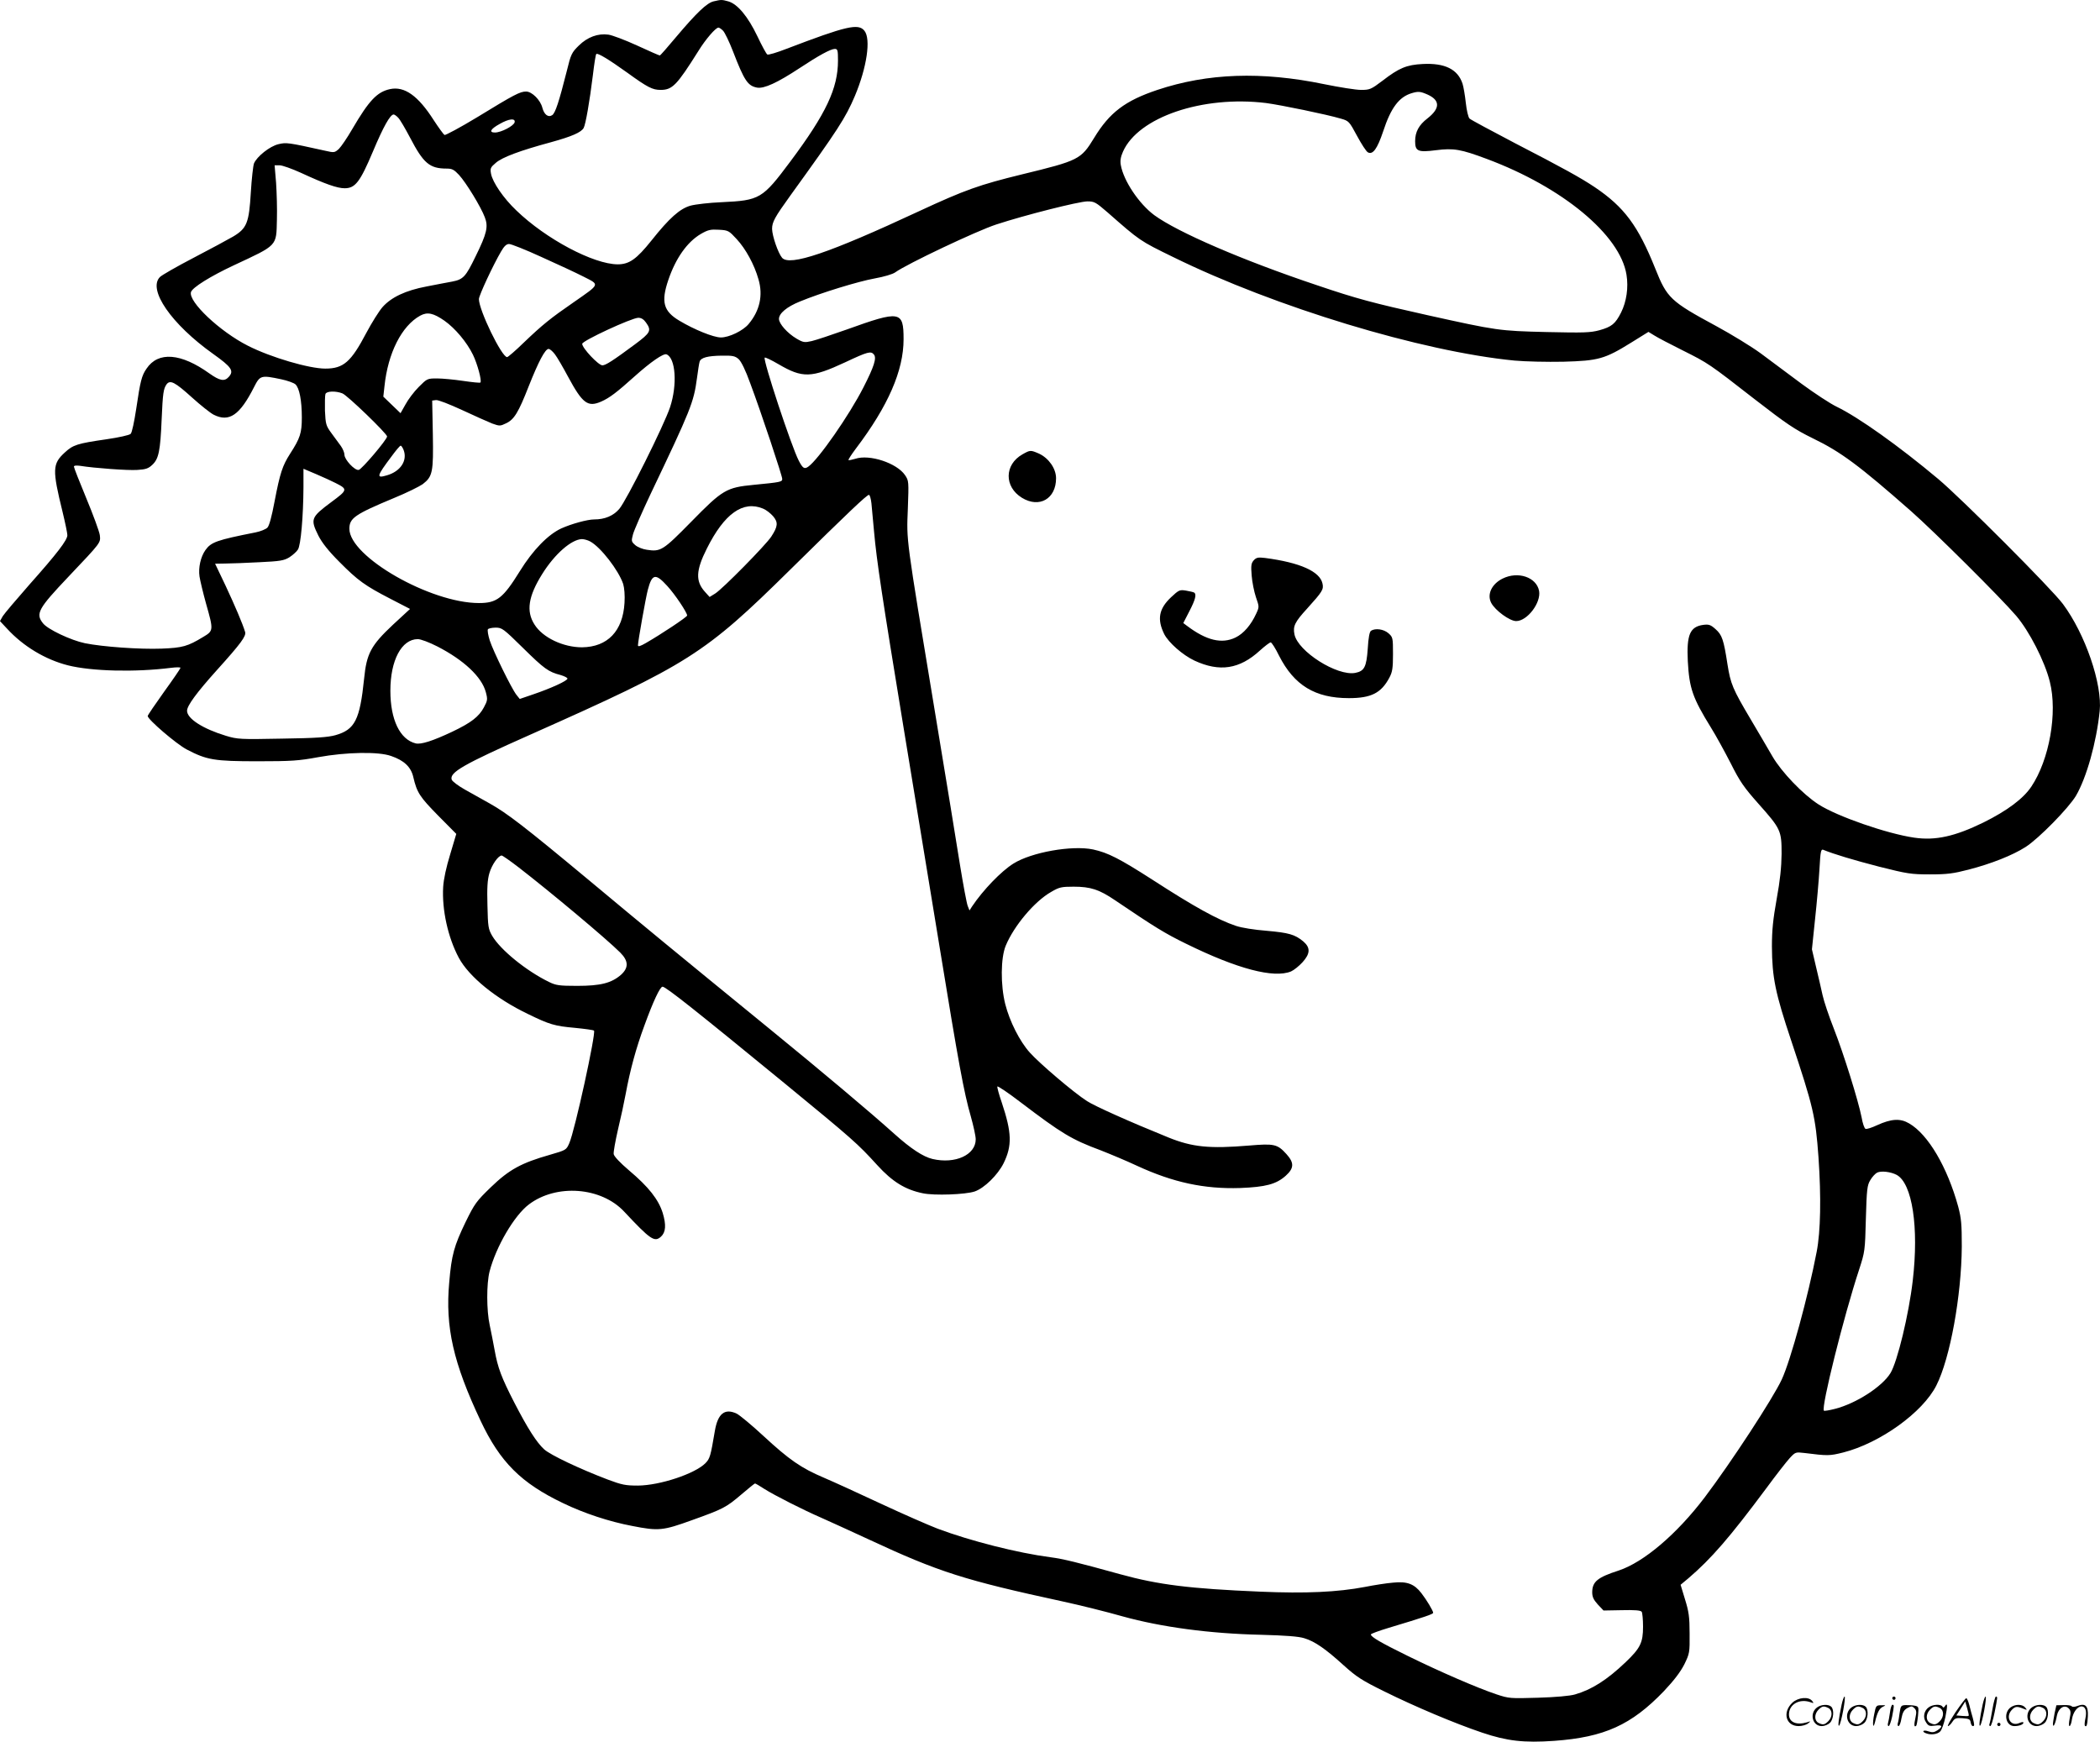 <?xml version="1.0" encoding="UTF-8"?>
<svg xmlns="http://www.w3.org/2000/svg" version="1.0" viewBox="0 0 1280.781 1062.337" preserveAspectRatio="xMidYMid meet">
  <g transform="translate(0.085,1062.83) scale(0.1,-0.1)" fill="#000000" stroke="none">
    <path d="M4351 10620 c-41 -10 -103 -69 -228 -217 -52 -62 -96 -113 -100 -113 -3 0 -66 27 -139 61 -74 34 -152 63 -174 66 -64 9 -128 -15 -180 -66 -44 -43 -49 -53 -74 -156 -47 -186 -70 -257 -89 -269 -24 -16 -49 3 -60 45 -12 48 -64 99 -99 99 -37 0 -72 -18 -299 -157 -104 -63 -194 -111 -199 -108 -6 4 -36 45 -66 91 -95 149 -178 207 -265 189 -80 -17 -129 -69 -232 -245 -30 -52 -67 -106 -81 -120 -26 -23 -28 -24 -84 -11 -230 51 -236 51 -284 40 -53 -12 -133 -76 -150 -118 -5 -14 -14 -93 -19 -175 -11 -187 -24 -220 -107 -270 -31 -18 -140 -77 -242 -130 -102 -53 -194 -106 -205 -117 -77 -76 69 -288 325 -470 111 -79 128 -103 94 -140 -26 -29 -55 -23 -117 21 -174 125 -313 136 -384 30 -30 -43 -38 -76 -63 -245 -12 -79 -26 -146 -34 -153 -8 -8 -72 -22 -147 -33 -180 -26 -204 -34 -255 -81 -75 -69 -77 -103 -13 -363 16 -66 29 -129 29 -141 0 -30 -62 -111 -232 -302 -79 -90 -152 -176 -162 -192 l-17 -30 43 -46 c99 -108 234 -189 372 -224 144 -36 407 -43 629 -15 31 4 57 4 57 0 0 -4 -45 -70 -100 -146 -55 -77 -100 -143 -100 -148 0 -21 175 -171 238 -204 122 -64 168 -72 432 -72 207 0 251 3 370 25 171 31 368 35 445 7 79 -27 121 -67 135 -129 22 -94 39 -120 151 -234 l111 -112 -37 -124 c-24 -78 -40 -151 -43 -200 -8 -139 29 -307 95 -431 62 -116 227 -250 421 -343 133 -65 164 -74 287 -85 61 -6 113 -13 117 -17 13 -14 -117 -611 -151 -687 -18 -41 -20 -42 -117 -70 -176 -50 -250 -91 -360 -197 -90 -87 -100 -101 -155 -213 -70 -145 -86 -201 -100 -368 -25 -273 25 -492 191 -844 119 -253 248 -381 503 -503 128 -62 283 -113 421 -139 162 -32 188 -29 365 35 193 69 209 78 303 158 42 36 79 66 82 66 3 0 29 -15 58 -34 60 -38 237 -128 348 -176 41 -18 170 -77 287 -131 429 -200 585 -249 1185 -379 102 -22 267 -63 365 -91 235 -65 529 -105 843 -112 149 -4 230 -10 264 -21 64 -19 131 -66 241 -166 79 -71 110 -91 250 -160 184 -91 425 -193 594 -250 151 -51 255 -63 439 -50 306 22 471 97 669 303 63 67 101 117 125 164 32 66 33 71 32 188 0 101 -5 134 -28 208 l-27 89 48 40 c139 119 251 248 475 549 58 79 122 161 142 183 35 38 37 38 89 32 144 -18 154 -18 238 3 224 57 485 244 568 409 84 166 153 548 155 847 0 137 -3 172 -22 244 -66 240 -183 440 -299 507 -54 32 -108 29 -196 -11 -32 -15 -63 -25 -70 -22 -7 2 -18 34 -24 70 -20 101 -109 387 -169 540 -30 76 -61 168 -69 205 -8 37 -26 115 -40 173 l-25 107 19 183 c11 101 23 239 27 307 6 108 9 122 23 117 66 -27 183 -62 341 -103 171 -43 194 -47 310 -47 105 0 142 5 235 29 139 36 268 87 348 138 81 52 262 237 307 312 65 111 125 325 145 517 17 164 -88 470 -224 653 -69 93 -619 644 -761 763 -241 202 -486 376 -618 440 -40 19 -137 83 -216 141 -79 59 -190 141 -247 184 -57 42 -180 117 -272 167 -280 151 -301 172 -372 350 -105 262 -189 376 -370 498 -87 58 -190 115 -486 268 -145 76 -270 143 -277 150 -8 7 -18 50 -23 96 -5 46 -14 99 -20 117 -29 88 -108 127 -243 120 -98 -5 -144 -24 -245 -102 -70 -53 -78 -56 -131 -56 -31 0 -132 16 -225 35 -382 79 -711 67 -1017 -35 -197 -66 -292 -138 -386 -293 -80 -131 -93 -138 -439 -222 -261 -64 -347 -94 -631 -226 -545 -254 -787 -336 -833 -283 -24 28 -60 132 -61 176 0 42 16 71 111 203 292 404 337 474 394 608 73 174 99 348 58 398 -37 46 -110 29 -474 -110 -59 -23 -112 -39 -118 -35 -6 3 -33 53 -61 112 -58 121 -121 196 -177 212 -40 11 -43 11 -90 0z m58 -179 c10 -10 38 -67 61 -127 69 -179 90 -209 146 -220 43 -8 125 30 260 119 118 78 190 117 215 117 17 0 19 -9 19 -71 0 -169 -72 -323 -290 -615 -171 -229 -186 -238 -420 -249 -74 -3 -159 -13 -189 -21 -65 -18 -130 -76 -238 -212 -92 -115 -136 -146 -207 -146 -148 1 -438 155 -618 329 -78 74 -144 171 -154 223 -6 33 -4 39 29 67 39 34 145 74 337 126 127 35 184 60 199 87 12 23 36 159 56 321 8 68 17 127 21 130 8 8 76 -33 189 -114 124 -90 154 -105 203 -105 72 0 99 28 231 238 43 70 105 142 122 142 5 0 17 -8 28 -19z m4298 -390 c76 -35 76 -84 -2 -145 -52 -40 -75 -82 -75 -139 0 -61 17 -69 126 -55 110 14 153 6 311 -53 461 -172 813 -463 852 -706 13 -79 0 -165 -33 -231 -35 -69 -57 -87 -132 -108 -56 -15 -96 -16 -322 -11 -290 7 -303 9 -727 103 -332 74 -431 100 -675 183 -451 151 -849 323 -991 427 -93 69 -187 209 -204 305 -5 27 -1 50 13 82 93 211 486 344 872 297 91 -12 372 -70 456 -95 50 -14 52 -17 100 -106 27 -50 56 -95 66 -100 30 -16 57 21 93 128 47 144 97 210 174 233 40 12 53 11 98 -9z m-6279 -141 c11 -11 43 -66 72 -121 82 -157 119 -189 224 -189 33 0 45 -7 75 -39 43 -47 133 -194 157 -258 22 -57 13 -98 -56 -238 -60 -124 -75 -141 -142 -154 -29 -5 -100 -19 -157 -30 -128 -24 -216 -66 -269 -126 -21 -24 -65 -94 -98 -156 -94 -179 -140 -219 -251 -219 -98 0 -331 68 -471 139 -171 86 -366 270 -348 328 9 28 118 96 261 163 270 126 259 115 263 278 2 64 -1 165 -5 225 l-9 107 31 0 c16 0 75 -21 130 -46 147 -68 221 -94 266 -94 65 0 94 38 173 225 63 150 105 225 126 225 5 0 18 -9 28 -20z m710 -27 c-4 -22 -82 -63 -120 -63 -39 0 -27 22 30 53 56 32 95 35 90 10z m3616 -550 c198 -174 196 -173 401 -273 621 -305 1515 -576 2081 -631 65 -6 197 -9 298 -7 214 6 252 16 416 118 l103 64 36 -22 c20 -13 97 -53 171 -90 160 -80 161 -81 445 -302 190 -147 238 -180 350 -235 172 -83 284 -167 599 -444 143 -126 549 -530 642 -639 80 -94 174 -277 205 -402 48 -189 -3 -476 -113 -640 -49 -73 -146 -146 -293 -219 -172 -84 -291 -111 -421 -92 -166 24 -471 130 -584 203 -95 61 -226 198 -281 293 -25 44 -85 145 -132 225 -111 187 -123 217 -142 336 -23 150 -33 180 -73 215 -30 27 -41 30 -74 26 -82 -11 -103 -61 -95 -221 9 -166 29 -224 142 -407 30 -48 83 -145 120 -217 56 -112 82 -148 167 -244 139 -156 143 -166 143 -308 -1 -82 -9 -161 -30 -275 -22 -124 -29 -189 -29 -290 1 -189 21 -285 118 -575 135 -405 148 -462 166 -710 17 -245 13 -453 -11 -577 -52 -271 -158 -660 -213 -779 -54 -116 -309 -506 -470 -719 -170 -224 -371 -395 -524 -446 -130 -42 -161 -68 -162 -132 0 -29 8 -46 34 -75 l35 -37 112 2 c80 2 115 -1 121 -10 4 -7 8 -47 8 -90 0 -98 -16 -131 -106 -217 -114 -109 -208 -168 -309 -197 -30 -9 -120 -17 -225 -20 -170 -5 -177 -5 -255 21 -119 40 -342 137 -536 232 -169 83 -229 118 -229 133 0 4 48 22 108 40 223 67 272 84 272 92 0 12 -40 79 -72 120 -43 56 -87 73 -172 64 -39 -3 -116 -15 -171 -26 -168 -32 -361 -41 -640 -29 -429 18 -621 42 -853 106 -264 73 -349 94 -427 104 -199 26 -487 99 -687 174 -52 20 -206 87 -341 150 -135 63 -294 136 -353 161 -139 59 -211 109 -369 255 -71 66 -145 127 -163 136 -73 34 -115 0 -133 -106 -26 -154 -30 -168 -57 -196 -64 -65 -278 -136 -412 -137 -75 0 -97 4 -185 37 -173 66 -348 149 -387 184 -46 42 -101 128 -183 287 -78 152 -100 211 -119 317 -8 45 -22 115 -30 153 -20 90 -20 254 -1 328 40 153 151 342 240 409 168 127 441 106 581 -44 160 -171 185 -188 224 -153 30 27 33 72 11 145 -26 82 -85 158 -206 260 -54 46 -91 85 -93 99 -2 12 10 79 26 149 17 70 38 168 47 217 27 146 63 280 115 420 53 146 95 235 110 235 20 0 207 -149 750 -594 409 -336 440 -363 559 -494 93 -102 171 -150 278 -172 69 -15 261 -8 317 11 58 20 140 100 176 172 53 108 50 187 -11 370 -17 49 -29 93 -27 98 2 5 66 -38 143 -97 249 -189 309 -226 487 -292 56 -22 157 -64 223 -95 219 -101 409 -142 627 -135 156 6 221 23 279 75 51 46 52 79 4 132 -55 61 -75 65 -228 52 -240 -20 -345 -10 -491 49 -237 96 -449 191 -497 222 -80 51 -288 228 -349 296 -62 69 -123 190 -150 296 -29 116 -28 281 3 356 50 121 176 271 277 328 49 29 63 32 137 32 103 0 156 -17 253 -83 244 -165 304 -202 433 -265 313 -154 535 -212 640 -169 18 8 49 33 70 56 48 53 49 89 5 127 -52 43 -89 53 -224 65 -75 6 -152 18 -187 30 -111 37 -257 118 -507 280 -204 131 -273 166 -364 186 -129 27 -376 -17 -486 -86 -75 -47 -184 -160 -252 -261 l-16 -25 -11 28 c-6 15 -27 127 -47 250 -19 122 -89 548 -155 947 -177 1069 -171 1024 -163 1225 6 167 6 171 -17 205 -50 74 -217 129 -303 100 -21 -6 -39 -10 -42 -8 -2 3 18 34 45 70 197 260 291 476 291 667 0 174 -20 177 -348 59 -90 -32 -186 -64 -212 -70 -44 -10 -52 -9 -93 15 -56 33 -107 91 -107 120 0 34 48 74 127 106 128 53 357 123 457 141 56 10 110 26 125 37 70 51 499 254 616 292 177 58 502 140 556 141 43 0 51 -5 123 -67z m-2262 -163 c55 -59 108 -156 133 -245 29 -98 8 -192 -60 -273 -34 -41 -119 -82 -169 -82 -45 0 -163 48 -253 102 -98 58 -113 115 -68 248 45 133 115 232 198 281 45 26 60 29 111 26 57 -3 61 -6 108 -57z m-1191 -109 c96 -43 212 -97 257 -120 100 -51 104 -42 -61 -157 -139 -96 -188 -135 -304 -246 -50 -49 -96 -88 -101 -88 -33 0 -172 287 -172 354 0 22 87 208 135 290 19 33 33 46 49 46 13 0 101 -35 197 -79z m-591 -389 c65 -46 136 -130 174 -208 27 -56 55 -159 45 -169 -3 -3 -50 2 -105 10 -54 8 -126 15 -159 15 -60 0 -61 -1 -112 -52 -29 -29 -65 -77 -81 -107 l-30 -53 -52 50 -53 51 7 63 c21 203 105 369 218 431 44 24 80 16 148 -31z m1229 -11 c35 -49 28 -62 -66 -132 -136 -101 -180 -129 -200 -129 -24 0 -123 105 -123 131 0 19 301 158 342 159 18 0 33 -9 47 -29z m-556 -193 c14 -18 50 -80 81 -138 88 -163 120 -187 202 -151 52 23 96 57 204 154 97 87 175 141 194 134 56 -22 67 -185 22 -322 -36 -109 -266 -570 -310 -621 -36 -42 -88 -64 -153 -64 -41 0 -139 -27 -201 -55 -80 -37 -173 -132 -252 -260 -103 -166 -140 -195 -250 -195 -296 0 -790 283 -790 453 0 65 33 88 273 188 76 31 154 70 174 84 61 47 66 73 62 305 l-4 205 23 3 c13 2 82 -25 160 -61 75 -35 158 -72 183 -82 45 -16 49 -16 84 1 50 23 76 66 139 227 60 151 100 227 121 227 8 0 25 -15 38 -32z m1946 -2 c18 -21 1 -74 -64 -201 -86 -169 -274 -439 -336 -483 -24 -17 -34 -10 -58 36 -46 89 -220 617 -208 629 4 3 41 -15 84 -40 147 -86 200 -85 408 12 138 65 156 69 174 47z m-825 -28 c16 -15 42 -67 71 -148 67 -179 195 -564 195 -583 0 -18 -9 -20 -174 -36 -167 -16 -190 -30 -381 -225 -173 -176 -186 -184 -271 -171 -24 3 -56 16 -70 28 -25 22 -25 25 -14 67 7 25 55 135 107 245 246 516 263 558 283 707 6 45 13 91 16 100 7 25 50 36 136 37 66 1 80 -2 102 -21z m-2790 -123 c38 -8 77 -22 87 -31 24 -22 39 -98 39 -202 0 -95 -10 -126 -72 -222 -46 -72 -61 -117 -94 -289 -18 -96 -33 -150 -44 -161 -10 -10 -42 -23 -72 -29 -237 -47 -271 -59 -306 -108 -29 -41 -44 -107 -36 -161 4 -26 22 -101 40 -166 46 -162 46 -165 -18 -203 -94 -57 -125 -66 -253 -71 -134 -5 -359 11 -468 33 -86 18 -228 85 -256 122 -46 58 -29 89 155 283 202 213 197 207 192 254 -3 22 -40 123 -82 224 -42 101 -76 188 -76 194 0 7 14 8 38 5 87 -14 290 -29 349 -25 52 3 68 9 92 32 38 36 48 84 56 275 7 161 11 188 30 215 22 29 51 14 155 -80 52 -47 111 -94 132 -105 95 -48 160 -3 247 169 36 71 42 73 165 47z m373 -86 c30 -11 273 -246 273 -263 -1 -20 -155 -201 -173 -204 -24 -5 -87 63 -87 92 0 13 -10 37 -22 54 -13 17 -39 53 -58 79 -33 45 -35 54 -39 136 -1 48 0 94 3 102 6 18 62 20 103 4z m374 -346 c24 -64 -19 -130 -102 -154 -67 -20 -64 -7 30 118 25 34 49 63 54 63 4 0 12 -12 18 -27z m-415 -201 c75 -38 74 -42 -26 -116 -125 -93 -129 -104 -79 -205 22 -43 61 -93 128 -160 113 -114 156 -145 313 -226 l118 -61 -105 -97 c-133 -125 -160 -175 -175 -327 -26 -253 -56 -312 -175 -346 -47 -13 -120 -18 -327 -21 -254 -5 -270 -4 -340 17 -142 43 -238 105 -238 153 0 31 58 110 182 248 147 163 180 208 172 233 -15 50 -62 160 -120 284 l-63 132 62 1 c34 0 128 4 208 8 127 6 150 10 183 30 20 13 44 34 52 47 18 26 33 204 34 381 l0 112 78 -33 c43 -18 96 -43 118 -54z m3268 -124 c3 -29 10 -107 16 -173 16 -179 49 -396 180 -1195 66 -399 165 -1002 220 -1340 115 -705 148 -886 190 -1031 16 -57 30 -120 30 -140 0 -95 -125 -152 -263 -120 -57 13 -134 64 -233 153 -149 134 -443 381 -764 643 -583 476 -747 611 -1097 903 -399 332 -501 410 -608 470 -41 23 -109 61 -150 84 -41 23 -77 50 -81 61 -14 44 69 92 481 275 966 430 1060 489 1585 1007 355 350 466 455 479 455 5 0 12 -24 15 -52z m-661 -32 c18 -7 45 -28 61 -46 32 -38 30 -62 -11 -125 -34 -52 -298 -320 -342 -347 l-34 -21 -28 31 c-59 65 -56 131 11 264 107 214 221 295 343 244z m-1055 -200 c64 -34 174 -176 202 -260 7 -24 11 -68 8 -115 -10 -172 -103 -269 -259 -271 -115 0 -240 59 -290 139 -52 81 -38 172 47 308 76 122 178 211 242 213 13 0 35 -6 50 -14z m470 -271 c48 -52 122 -163 122 -181 0 -9 -158 -114 -252 -168 -33 -19 -48 -24 -48 -14 0 24 48 293 60 338 26 99 47 103 118 25z m-879 -379 c129 -127 155 -146 229 -165 23 -7 42 -16 42 -22 0 -13 -100 -59 -209 -96 l-82 -28 -20 25 c-30 38 -142 267 -163 332 -10 32 -15 62 -11 68 3 5 25 10 47 10 39 0 47 -6 167 -124z m-522 9 c161 -83 270 -185 295 -278 12 -45 11 -51 -12 -94 -30 -56 -77 -93 -195 -149 -117 -55 -188 -78 -221 -70 -96 24 -154 145 -154 321 0 186 68 314 167 315 18 0 69 -19 120 -45z m495 -1347 c194 -150 536 -436 620 -520 51 -51 52 -93 4 -136 -58 -50 -124 -67 -266 -67 -111 0 -130 3 -173 24 -139 68 -295 195 -346 281 -24 42 -26 55 -29 187 -3 107 0 155 12 196 15 51 54 107 75 107 5 0 51 -32 103 -72z m8405 -1876 c95 -52 136 -319 98 -644 -24 -208 -94 -496 -136 -565 -51 -83 -209 -185 -338 -218 -35 -9 -65 -14 -68 -11 -18 18 121 576 215 861 35 108 36 114 41 310 5 178 8 204 27 235 11 19 30 40 42 46 25 12 83 5 119 -14z M6235 7857 c-111 -63 -112 -198 -3 -265 106 -65 208 -6 208 119 0 59 -44 122 -103 150 -53 23 -54 23 -102 -4z M7646 7211 c-16 -18 -18 -32 -13 -93 3 -40 15 -99 26 -132 20 -58 21 -59 2 -100 -32 -70 -77 -122 -126 -146 -84 -41 -178 -18 -295 70 l-24 18 37 72 c37 71 45 104 29 114 -5 3 -27 8 -50 12 -38 6 -43 4 -91 -41 -74 -70 -86 -134 -41 -225 27 -52 112 -127 184 -161 153 -71 275 -53 400 62 30 27 59 49 65 49 6 0 29 -36 51 -81 92 -181 220 -259 426 -259 136 0 197 31 247 125 18 34 22 57 22 143 0 101 -1 104 -28 128 -29 25 -79 32 -106 15 -9 -6 -16 -41 -20 -110 -8 -112 -21 -136 -76 -147 -111 -21 -350 131 -371 235 -10 50 2 75 77 157 94 104 102 117 94 153 -16 74 -137 128 -350 156 -43 5 -53 3 -69 -14z M9163 7099 c-66 -33 -96 -96 -69 -148 24 -46 113 -111 152 -111 68 0 153 112 140 184 -16 84 -129 122 -223 75z M11231 230 c-18 -85 -24 -135 -15 -127 12 11 43 177 33 177 -4 0 -12 -22 -18 -50z M11540 270 c0 -5 5 -10 10 -10 6 0 10 5 10 10 0 6 -4 10 -10 10 -5 0 -10 -4 -10 -10z M12091 230 c-18 -85 -24 -135 -15 -127 12 11 43 177 33 177 -4 0 -12 -22 -18 -50z M12151 203 c-7 -42 -15 -82 -18 -90 -3 -7 -1 -13 5 -13 5 0 17 37 26 83 19 95 19 97 8 97 -4 0 -14 -34 -21 -77z M10931 243 c-63 -59 -40 -143 38 -143 20 0 46 7 57 16 18 14 18 15 -6 7 -64 -19 -110 0 -110 48 0 61 63 98 130 75 22 -8 23 -7 11 8 -22 27 -85 21 -120 -11z M11926 185 c-31 -47 -52 -85 -46 -85 5 0 17 11 26 25 15 23 23 26 63 23 39 -3 46 -6 49 -25 2 -13 8 -23 13 -23 11 0 11 6 0 50 -6 19 -15 54 -21 78 -6 23 -14 42 -19 42 -4 0 -33 -38 -65 -85z m80 -22 c-2 -3 -20 -3 -40 -1 l-35 3 27 42 27 43 12 -42 c7 -23 11 -43 9 -45z M11083 215 c-50 -35 -31 -115 27 -115 17 0 39 9 50 20 22 22 27 79 8 98 -16 16 -59 15 -85 -3z m68 -5 c25 -14 25 -54 -1 -80 -23 -23 -33 -24 -61 -10 -25 14 -25 54 1 80 23 23 33 24 61 10z M11293 215 c-50 -35 -31 -115 27 -115 17 0 39 9 50 20 22 22 27 79 8 98 -16 16 -59 15 -85 -3z m68 -5 c25 -14 25 -54 -1 -80 -23 -23 -33 -24 -61 -10 -25 14 -25 54 1 80 23 23 33 24 61 10z M11430 173 c-12 -56 -8 -100 5 -48 13 57 26 83 48 93 20 9 19 10 -10 9 -31 0 -33 -2 -43 -54z M11526 183 c-4 -27 -9 -56 -12 -65 -3 -10 -1 -18 4 -18 5 0 14 26 21 57 13 68 13 73 2 73 -5 0 -12 -21 -15 -47z M11585 181 c-3 -25 -8 -54 -11 -63 -3 -10 -1 -18 4 -18 6 0 14 21 18 47 7 36 15 51 36 63 25 13 29 13 43 -1 13 -13 14 -24 6 -60 -9 -41 -8 -59 5 -47 3 3 8 31 11 61 5 53 4 56 -18 61 -13 3 -38 4 -56 4 -29 -1 -32 -4 -38 -47z M11763 215 c-30 -21 -38 -62 -17 -92 14 -22 21 -25 55 -20 45 6 50 -5 14 -29 -20 -13 -31 -14 -55 -6 -30 11 -44 -1 -14 -12 30 -12 71 -6 87 12 9 10 23 49 31 87 14 68 13 93 -3 66 -6 -9 -11 -10 -15 -2 -10 16 -58 14 -83 -4z m68 -5 c25 -14 25 -54 -1 -80 -23 -23 -33 -24 -61 -10 -25 14 -25 54 1 80 23 23 33 24 61 10z M12263 215 c-47 -33 -32 -115 21 -115 31 0 56 10 56 21 0 5 -11 4 -24 -2 -55 -25 -89 38 -45 82 20 20 31 21 74 3 18 -7 18 -6 6 9 -17 21 -59 22 -88 2z M12393 215 c-50 -35 -31 -115 27 -115 17 0 39 9 50 20 22 22 27 79 8 98 -16 16 -59 15 -85 -3z m68 -5 c25 -14 25 -54 -1 -80 -23 -23 -33 -24 -61 -10 -25 14 -25 54 1 80 23 23 33 24 61 10z M12530 178 c-5 -27 -10 -57 -10 -66 1 -27 16 5 24 51 9 47 47 71 72 45 13 -13 14 -24 6 -62 -5 -25 -6 -46 -1 -46 5 0 12 19 15 42 7 43 33 78 59 78 23 0 33 -29 23 -73 -5 -22 -6 -42 -3 -45 10 -11 15 6 18 58 3 64 -15 81 -63 63 -18 -7 -32 -7 -36 -2 -3 5 -25 8 -49 7 l-44 -1 -11 -49z M12180 110 c0 -5 5 -10 10 -10 6 0 10 5 10 10 0 6 -4 10 -10 10 -5 0 -10 -4 -10 -10z"></path>
  </g>
</svg>
